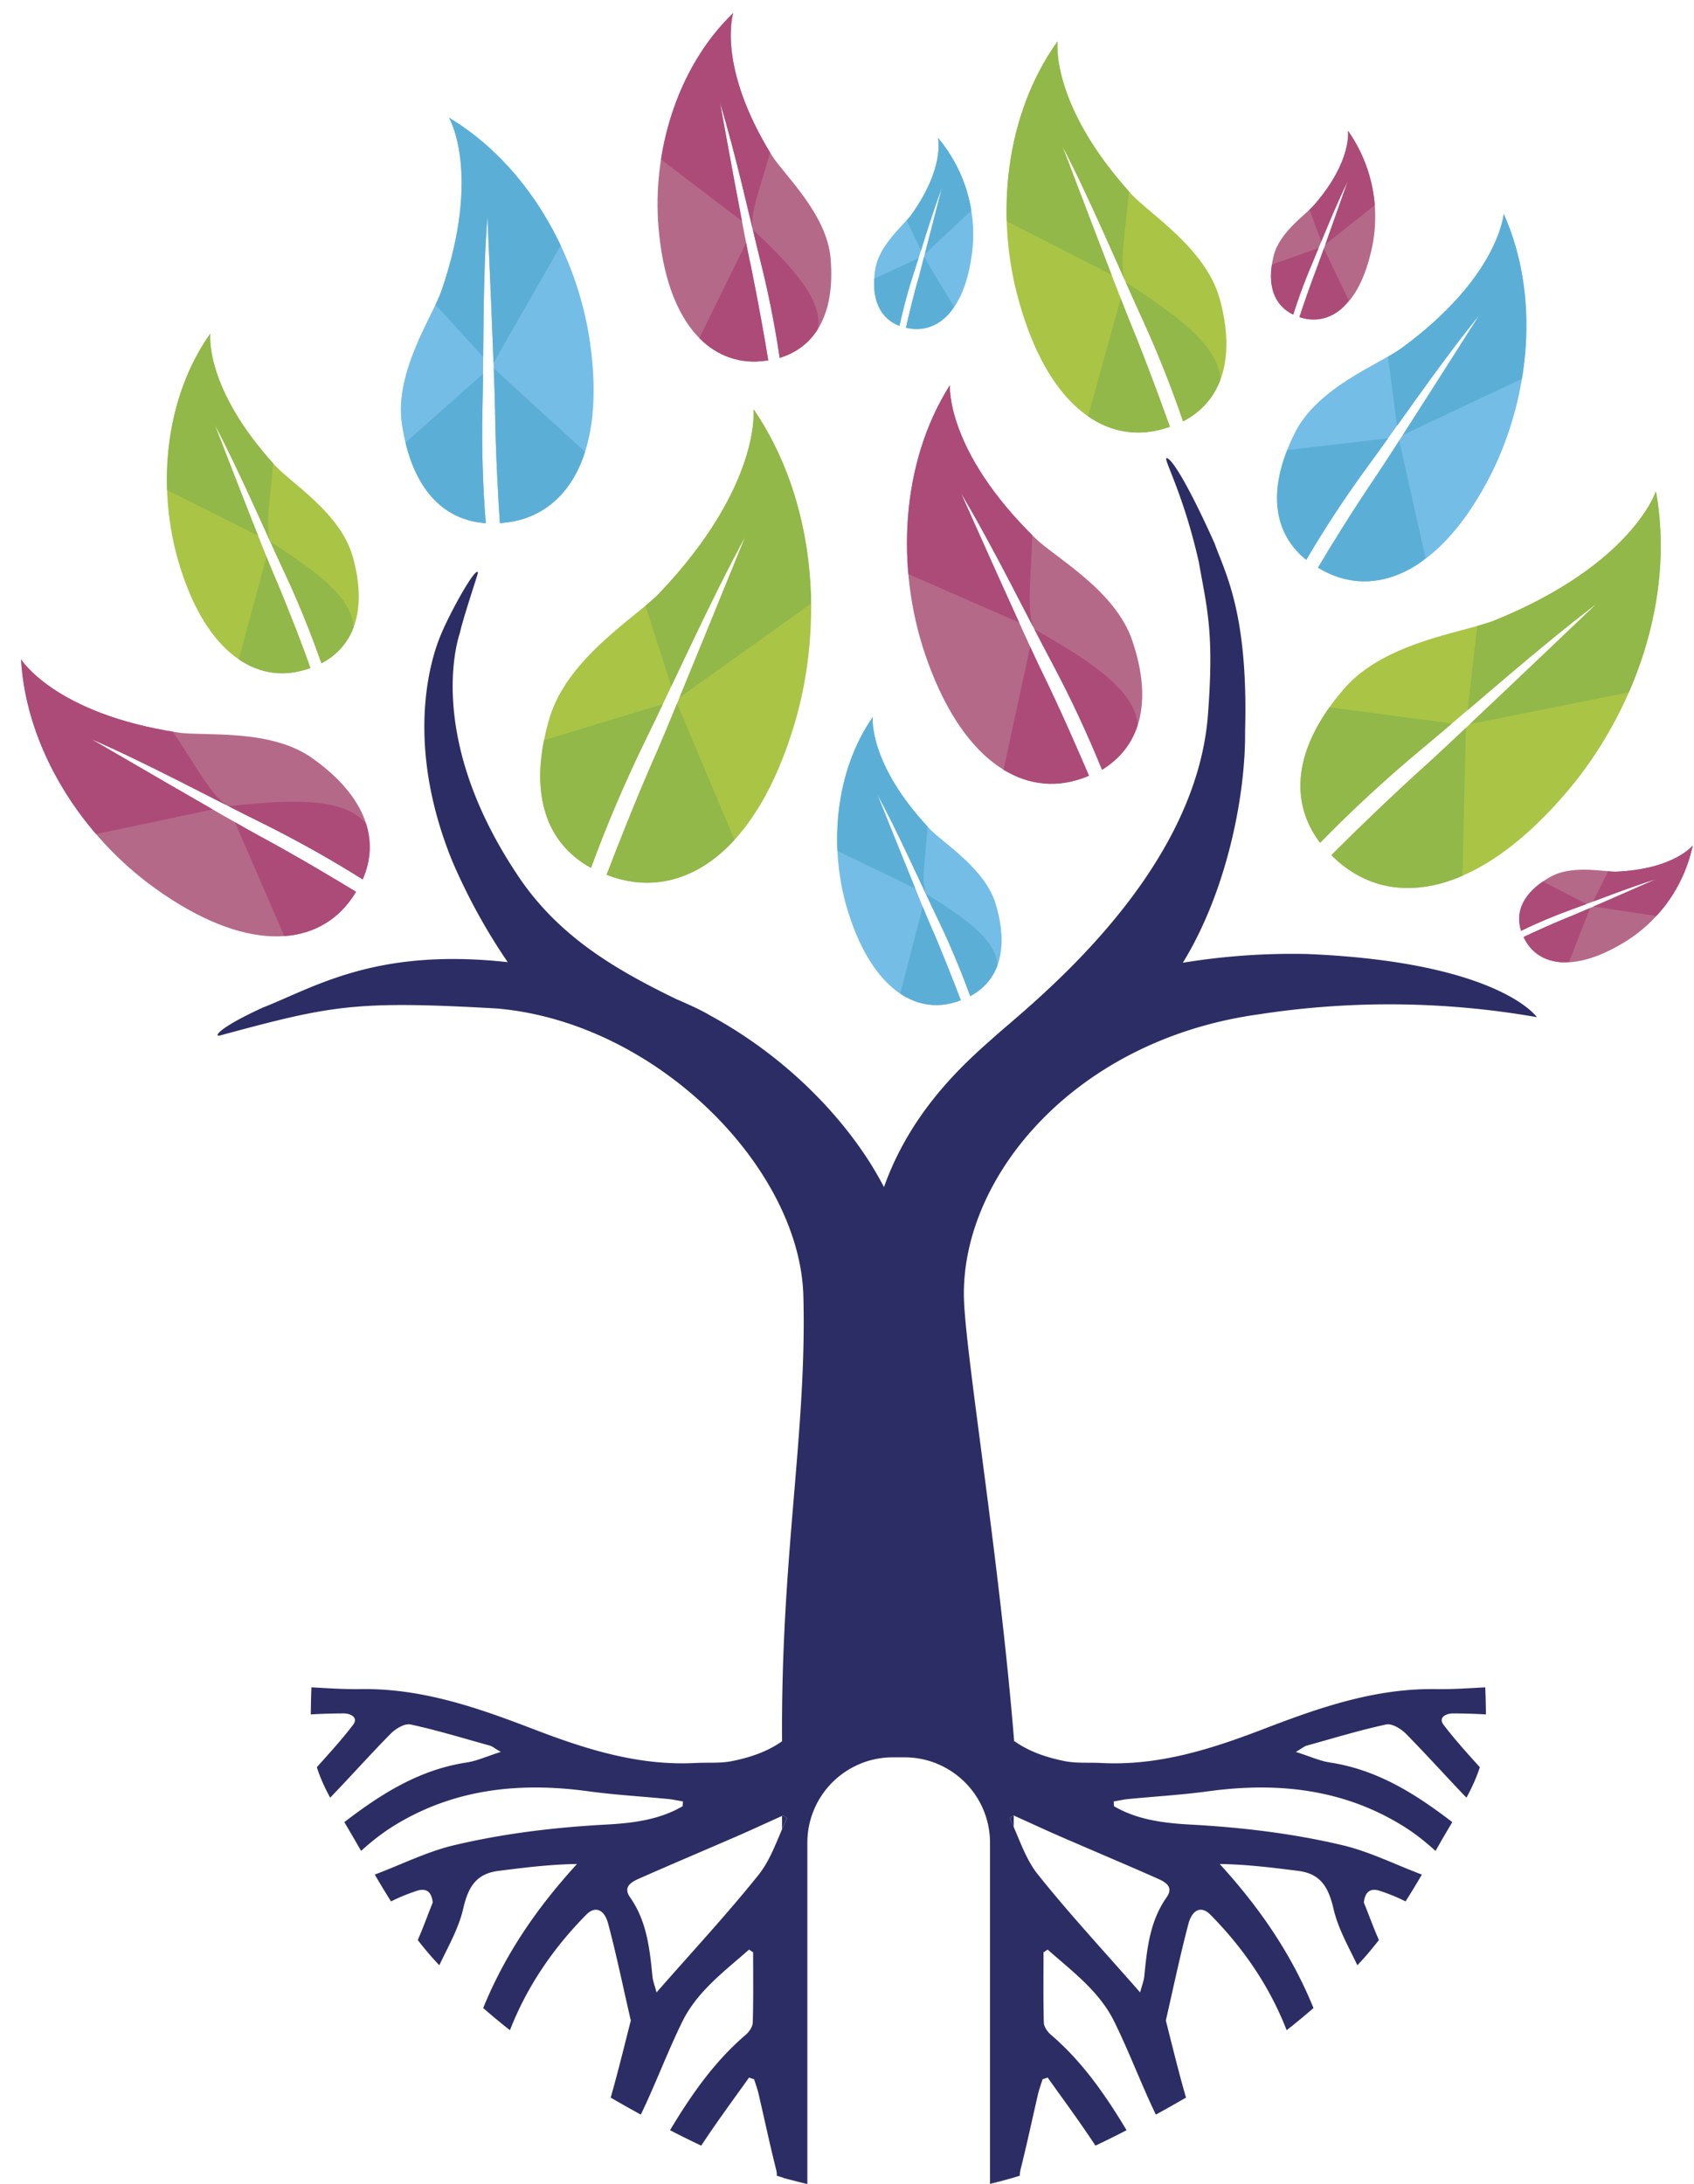 <svg xmlns="http://www.w3.org/2000/svg" viewBox="0 0 373.65 481.59"><defs><clipPath id="a"><path d="M166.21 90.22s1.79 16.84-20.75 40.55c-4.9 5.14-20.21 14.19-24.21 27.42-5.03 16.91-.58 27.88 9.11 33.17 3.45-9.41 7.38-18.64 11.77-27.66 6.35-12.91 14.55-31.27 22.31-45.5 0 0-16.52 40.62-19.43 47.29-4.73 10.62-9.31 22.43-11.21 27.4 1.15.44 2.32.81 3.52 1.1 14.16 3.41 29.56-6.37 37.92-34.33 6.67-22.39 4.6-49.51-9.03-69.44Z" fill="none"/></clipPath><clipPath id="b"><path d="M166.21 90.22s1.79 16.84-20.75 40.55c-4.9 5.14-20.21 14.19-24.21 27.42-5.03 16.91-.58 27.88 9.11 33.17 3.45-9.41 7.38-18.64 11.77-27.66 6.35-12.91 14.55-31.27 22.31-45.5 0 0-16.52 40.62-19.43 47.29-4.73 10.62-9.31 22.43-11.21 27.4 1.15.44 2.32.81 3.52 1.1 14.16 3.41 29.56-6.37 37.92-34.33 6.67-22.39 4.6-49.51-9.03-69.44Z" fill="none"/></clipPath><clipPath id="c"><path d="M365.25 108.33s-5.18 16.09-35.48 28.42c-6.48 2.68-24.25 4.64-33.3 15.11-11.51 13.32-11.96 25.18-5.29 33.97 7.01-7.17 14.38-13.98 22.07-20.4 11.08-9.18 26.11-22.61 39.02-32.39 0 0-31.72 30.23-37.16 35.13-8.64 7.75-17.71 16.63-21.44 20.38.86.87 1.77 1.68 2.74 2.42 11.6 9 29.58 6.35 48.65-15.72 15.27-17.58 24.51-43.14 20.19-66.92Z" fill="none"/></clipPath><clipPath id="d"><path d="M365.25 108.33s-5.18 16.09-35.48 28.42c-6.48 2.68-24.25 4.64-33.3 15.11-11.51 13.32-11.96 25.18-5.29 33.97 7.01-7.17 14.38-13.98 22.07-20.4 11.08-9.18 26.11-22.61 39.02-32.39 0 0-31.72 30.23-37.16 35.13-8.64 7.75-17.71 16.63-21.44 20.38.86.87 1.77 1.68 2.74 2.42 11.6 9 29.58 6.35 48.65-15.72 15.27-17.58 24.51-43.14 20.19-66.92Z" fill="none"/></clipPath><clipPath id="e"><path d="M206.89 30.4s1.62 6.48-5.89 16.97c-1.64 2.27-7.13 6.65-7.95 12.03-1.06 6.89 1.3 10.93 5.35 12.46.39-1.77 1.45-6.48 3.09-11.44 1.77-5.38 3.97-12.96 6.26-18.98 0 0-4.32 16.76-5.05 19.54-1.27 4.32-2.42 9.26-2.87 11.29.47.11.94.19 1.43.24 5.77.56 11.21-4.08 12.96-15.46 1.58-9.53-1.1-19.26-7.32-26.65Z" fill="none"/></clipPath><clipPath id="f"><path d="M206.89 30.4s1.62 6.48-5.89 16.97c-1.64 2.27-7.13 6.65-7.95 12.03-1.06 6.89 1.3 10.93 5.35 12.46.39-1.77 1.45-6.48 3.09-11.44 1.77-5.38 3.97-12.96 6.26-18.98 0 0-4.32 16.76-5.05 19.54-1.27 4.32-2.42 9.26-2.87 11.29.47.11.94.19 1.43.24 5.77.56 11.21-4.08 12.96-15.46 1.58-9.53-1.1-19.26-7.32-26.65Z" fill="none"/></clipPath><clipPath id="g"><path d="M297.32 28.78s1.04 6.61-7.41 16.37c-1.81 2.16-7.69 5.98-8.98 11.27-1.66 6.76.3 10.99 4.32 12.96.54-1.73 2.03-6.28 4.12-11.12 2.16-5.2 5.12-12.63 7.92-18.35 0 0-5.74 16.32-6.78 19.02-1.66 4.32-3.24 9-3.89 10.99.46.16.93.28 1.4.37 5.68 1.08 11.53-3.07 14.27-14.25 2.42-9.38.59-19.34-4.99-27.25Z" fill="none"/></clipPath><clipPath id="h"><path d="M297.32 28.78s1.04 6.61-7.41 16.37c-1.81 2.16-7.69 5.98-8.98 11.27-1.66 6.76.3 10.99 4.32 12.96.54-1.73 2.03-6.28 4.12-11.12 2.16-5.2 5.12-12.63 7.92-18.35 0 0-5.74 16.32-6.78 19.02-1.66 4.32-3.24 9-3.89 10.99.46.16.93.28 1.4.37 5.68 1.08 11.53-3.07 14.27-14.25 2.42-9.38.59-19.34-4.99-27.25Z" fill="none"/></clipPath><clipPath id="i"><path d="M373.37 186.41s-4.1 5.27-17.02 5.79c-2.79 0-9.61-1.53-14.36 1.14-6.07 3.41-7.82 7.73-6.48 11.9 3.56-1.73 7.21-3.27 10.93-4.62 5.33-1.92 12.72-4.88 18.81-6.76 0 0-15.83 6.97-18.5 8.05-4.32 1.71-8.79 3.8-10.69 4.69.2.44.43.87.69 1.27 3.11 4.88 10.13 6.33 20.17.69a32.977 32.977 0 0 0 16.45-22.15Z" fill="none"/></clipPath><clipPath id="j"><path d="M373.37 186.41s-4.1 5.27-17.02 5.79c-2.79 0-9.61-1.53-14.36 1.14-6.07 3.41-7.82 7.73-6.48 11.9 3.56-1.73 7.21-3.27 10.93-4.62 5.33-1.92 12.72-4.88 18.81-6.76 0 0-15.83 6.97-18.5 8.05-4.32 1.71-8.79 3.8-10.69 4.69.2.44.43.87.69 1.27 3.11 4.88 10.13 6.33 20.17.69a32.977 32.977 0 0 0 16.45-22.15Z" fill="none"/></clipPath><clipPath id="k"><path d="M99.03 25.93s7.26 12.18-1.62 38.09C95.49 69.63 87 81.88 88.62 93.34c2.16 14.62 9.31 21.4 18.53 22.02-.67-8.36-.92-16.75-.73-25.13.3-12.03 0-28.91 1.1-42.41 0 0 1.62 36.71 1.68 42.78.13 9.74.76 20.32 1.06 24.75 1.02-.07 2.04-.2 3.04-.39 12.05-2.38 20.28-15.11 16.86-39.34-2.74-19.37-13.78-39.28-31.14-49.68Z" fill="none"/></clipPath><clipPath id="l"><path d="M99.03 25.93s7.26 12.18-1.62 38.09C95.49 69.63 87 81.88 88.62 93.34c2.16 14.62 9.31 21.4 18.53 22.02-.67-8.36-.92-16.75-.73-25.13.3-12.03 0-28.91 1.1-42.41 0 0 1.62 36.71 1.68 42.78.13 9.74.76 20.32 1.06 24.75 1.02-.07 2.04-.2 3.04-.39 12.05-2.38 20.28-15.11 16.86-39.34-2.74-19.37-13.78-39.28-31.14-49.68Z" fill="none"/></clipPath><clipPath id="m"><path d="M331.67 47.14s-.97 13.84-22.56 29.65c-4.69 3.43-18.35 8.49-23.47 18.59-6.48 12.96-4.56 22.37 2.48 28.07 4.16-7.08 8.68-13.95 13.54-20.58 6.97-9.48 16.28-23.13 24.64-33.4 0 0-19.26 30.34-22.63 35.28-5.35 7.86-10.8 16.71-12.96 20.43.86.51 1.74.97 2.66 1.38 10.99 4.86 24.77-.8 35.58-22.11 8.51-17.08 10.82-39.23 2.72-57.31Z" fill="none"/></clipPath><clipPath id="n"><path d="M331.67 47.14s-.97 13.84-22.56 29.65c-4.69 3.43-18.35 8.49-23.47 18.59-6.48 12.96-4.56 22.37 2.48 28.07 4.16-7.08 8.68-13.95 13.54-20.58 6.97-9.48 16.28-23.13 24.64-33.4 0 0-19.26 30.34-22.63 35.28-5.35 7.86-10.8 16.71-12.96 20.43.86.51 1.74.97 2.66 1.38 10.99 4.86 24.77-.8 35.58-22.11 8.51-17.08 10.82-39.23 2.72-57.31Z" fill="none"/></clipPath><clipPath id="o"><path d="M249.75 141.24c-3.78-11.14-17.06-18.33-21.36-22.54-19.89-19.43-18.87-33.77-18.87-33.77-10.95 17.27-11.85 40.42-5.51 59.21 7.95 23.47 21.25 31.31 33.23 27.94 1.01-.28 1.99-.63 2.96-1.04-1.77-4.12-6.02-14.01-10.36-22.89-2.79-5.57-17.9-39.47-17.9-39.47 7.06 11.79 14.58 27.16 20.34 37.92 3.99 7.52 7.59 15.24 10.8 23.13 8.01-4.9 11.47-14.32 6.67-28.48Z" fill="none"/></clipPath><clipPath id="p"><path d="M249.75 141.24c-3.78-11.14-17.06-18.33-21.36-22.54-19.89-19.43-18.87-33.77-18.87-33.77-10.95 17.27-11.85 40.42-5.51 59.21 7.95 23.47 21.25 31.31 33.23 27.94 1.01-.28 1.99-.63 2.96-1.04-1.77-4.12-6.02-14.01-10.36-22.89-2.79-5.57-17.9-39.47-17.9-39.47 7.06 11.79 14.58 27.16 20.34 37.92 3.99 7.52 7.59 15.24 10.8 23.13 8.01-4.9 11.47-14.32 6.67-28.48Z" fill="none"/></clipPath><clipPath id="q"><path d="M269.01 65.84c-3-10.97-15.44-18.7-19.43-23-18.09-19.91-16.3-33.73-16.3-33.73-11.6 16.13-13.78 38.39-8.64 56.92 6.35 23.21 18.74 31.46 30.49 28.91.99-.22 1.96-.5 2.92-.84-1.47-4.1-5.01-13.88-8.64-22.72-2.31-5.53-15.11-39.23-15.11-39.23 6.15 11.79 12.55 27.08 17.49 37.81 3.44 7.49 6.5 15.15 9.16 22.95 8.03-4.15 11.9-13.11 8.08-27.08Z" fill="none"/></clipPath><clipPath id="r"><path d="M269.01 65.84c-3-10.97-15.44-18.7-19.43-23-18.09-19.91-16.3-33.73-16.3-33.73-11.6 16.13-13.78 38.39-8.64 56.92 6.35 23.21 18.74 31.46 30.49 28.91.99-.22 1.96-.5 2.92-.84-1.47-4.1-5.01-13.88-8.64-22.72-2.31-5.53-15.11-39.23-15.11-39.23 6.15 11.79 12.55 27.08 17.49 37.81 3.44 7.49 6.5 15.15 9.16 22.95 8.03-4.15 11.9-13.11 8.08-27.08Z" fill="none"/></clipPath><clipPath id="s"><path d="M183.22 57.03c-.82-9.85-10.23-18.44-12.96-22.74-12.31-19.91-8.53-31.42-8.53-31.42-12.42 11.96-17.88 30.64-16.48 47.29 1.75 20.77 11.03 29.86 21.59 29.56.87-.04 1.75-.13 2.61-.26-.58-3.74-2.16-12.67-3.82-20.79-1.21-5.12-6.8-35.95-6.8-35.95 3.39 11.03 6.48 25.13 8.96 35.09 2.35 9.26 3.71 17.84 4.19 21.1 7.56-2.29 12.29-9.31 11.23-21.87Z" fill="none"/></clipPath><clipPath id="t"><path d="M183.22 57.03c-.82-9.85-10.23-18.44-12.96-22.74-12.31-19.91-8.53-31.42-8.53-31.42-12.42 11.96-17.88 30.64-16.48 47.29 1.75 20.77 11.03 29.86 21.59 29.56.87-.04 1.75-.13 2.61-.26-.58-3.74-2.16-12.67-3.82-20.79-1.21-5.12-6.8-35.95-6.8-35.95 3.39 11.03 6.48 25.13 8.96 35.09 2.35 9.26 3.71 17.84 4.19 21.1 7.56-2.29 12.29-9.31 11.23-21.87Z" fill="none"/></clipPath><clipPath id="u"><path d="M219.69 199.52c-2.35-8.05-11.64-13.6-14.6-16.73-13.65-14.47-12.59-24.68-12.59-24.68-8.36 12.07-9.67 28.55-5.68 42.15 5.1 17.01 14.32 23.02 22.95 20.97.73-.18 1.45-.4 2.16-.67-1.14-3-3.89-10.19-6.74-16.65-1.79-4.08-11.7-28.8-11.7-28.8 4.69 8.64 9.63 19.84 13.43 27.7 3.54 7.32 6.13 14.21 7.08 16.84 5.96-3.17 8.72-9.85 5.68-20.12Z" fill="none"/></clipPath><clipPath id="v"><path d="M219.69 199.52c-2.35-8.05-11.64-13.6-14.6-16.73-13.65-14.47-12.59-24.68-12.59-24.68-8.36 12.07-9.67 28.55-5.68 42.15 5.1 17.01 14.32 23.02 22.95 20.97.73-.18 1.45-.4 2.16-.67-1.14-3-3.89-10.19-6.74-16.65-1.79-4.08-11.7-28.8-11.7-28.8 4.69 8.64 9.63 19.84 13.43 27.7 3.54 7.32 6.13 14.21 7.08 16.84 5.96-3.17 8.72-9.85 5.68-20.12Z" fill="none"/></clipPath><clipPath id="w"><path d="M69.1 167.32c-9.39-6.82-24.16-4.9-29.91-5.81-27.14-4.15-34.55-16.13-34.55-16.13 1.17 20.08 13.67 39.06 29.52 50.46 19.8 14.23 34.94 12.96 42.62 3.33.64-.8 1.22-1.65 1.75-2.53-3.78-2.31-12.85-7.77-21.4-12.37-5.38-2.89-37.05-21.33-37.05-21.33 12.39 5.38 27.23 13.39 38 18.68 7.51 3.73 14.82 7.83 21.92 12.29 3.71-8.44 1.06-17.99-10.9-26.58Z" fill="none"/></clipPath><clipPath id="x"><path d="M69.1 167.32c-9.39-6.82-24.16-4.9-29.91-5.81-27.14-4.15-34.55-16.13-34.55-16.13 1.17 20.08 13.67 39.06 29.52 50.46 19.8 14.23 34.94 12.96 42.62 3.33.64-.8 1.22-1.65 1.75-2.53-3.78-2.31-12.85-7.77-21.4-12.37-5.38-2.89-37.05-21.33-37.05-21.33 12.39 5.38 27.23 13.39 38 18.68 7.51 3.73 14.82 7.83 21.92 12.29 3.71-8.44 1.06-17.99-10.9-26.58Z" fill="none"/></clipPath><clipPath id="y"><path d="M77.78 122.65c-2.7-9.52-13.54-16.13-16.99-19.89-15.87-17.27-14.4-29.21-14.4-29.21-9.98 14.1-11.75 33.47-7.21 49.66 5.68 20.02 16.52 27.14 26.75 24.83.86-.2 1.7-.44 2.53-.73-1.19-3.56-4.45-12.07-7.67-19.71-2.16-4.79-13.45-34.03-13.45-34.03 5.42 10.21 11.08 23.49 15.46 32.78 4.06 8.64 7.02 16.8 8.1 19.91 6.97-3.67 10.3-11.47 6.89-23.6Z" fill="none"/></clipPath><clipPath id="z"><path d="M77.78 122.65c-2.7-9.52-13.54-16.13-16.99-19.89-15.87-17.27-14.4-29.21-14.4-29.21-9.98 14.1-11.75 33.47-7.21 49.66 5.68 20.02 16.52 27.14 26.75 24.83.86-.2 1.7-.44 2.53-.73-1.19-3.56-4.45-12.07-7.67-19.71-2.16-4.79-13.45-34.03-13.45-34.03 5.42 10.21 11.08 23.49 15.46 32.78 4.06 8.64 7.02 16.8 8.1 19.91 6.97-3.67 10.3-11.47 6.89-23.6Z" fill="none"/></clipPath></defs><g data-name="Layer_1"><g data-name="Layer_2"><path d="M320.56 377.8c2.39.01 4.79.08 7.19.22 0-1.98-.07-3.97-.14-5.97-3.66.2-7.32.45-10.98.39-13.32-.19-25.57 4.06-37.71 8.72-11.63 4.47-23.35 8.25-36.09 7.57-2.62-.15-5.32.11-7.87-.39-4.03-.79-7.97-2.11-11.17-4.4-.02.03-.07.05-.09.08-3.24-40.37-10.88-86.11-11.09-98.08-.47-26.65 24.6-56.69 65.02-62.28 20.35-3.14 41.08-2.93 61.37.62 0 0-8.39-12.19-50.79-13.93-9.15-.19-18.28.45-27.31 1.93 9.61-15.6 13.87-36.71 13.73-51 .73-25.91-4.32-34.8-6.72-41.44-4.82-10.79-9.18-18.69-10.58-18.83-.85 0 3.62 7.58 7.08 22.84 1.82 10.33 3.43 15.47 2.02 33.87-2.84 36.4-40.47 64.77-47.51 71.26-3.69 3.23-8.25 7.41-12.6 12.79-4.34 5.37-8.48 11.95-11.34 19.98-6.75-13.07-20.15-28.07-38.72-38.05l-.03-.04c-2.15-1.21-4.62-2.31-7.04-3.35-13.7-6.65-26.27-14.01-35.19-27.59-18.66-28.07-14.03-48.69-12.56-53.19.93-4.03 4.08-13.15 3.98-13.32-.54-1.33-6.32 9.14-8.26 13.95-1.04 2.57-8.83 21.59 2.58 49.67 3.35 7.82 7.45 15.3 12.25 22.32-29.19-3.21-42.56 5.54-54.12 10.06-9.9 4.56-10.79 6.49-9.31 6.1 24.45-6.6 29.55-7.74 61.03-5.94 35.41 3.04 66.88 35.3 67.61 63.38.8 30.02-4.98 57.31-4.7 98.19-3.21 2.29-7.13 3.61-11.16 4.4-2.55.5-5.24.24-7.88.39-12.72.68-24.46-3.1-36.08-7.57-12.14-4.66-24.39-8.91-37.72-8.72-3.65.06-7.3-.19-10.97-.39-.07 2-.12 3.99-.14 5.97 2.39-.14 4.79-.21 7.2-.22 1.51-.01 3.4.83 2.11 2.54-2.47 3.25-5.25 6.27-7.97 9.32.73 2.35 1.76 4.54 2.94 6.72 4.49-4.66 8.79-9.48 13.32-14.08 1.08-1.11 3.09-2.33 4.37-2.07 5.92 1.28 11.72 3.06 17.56 4.68.52.15.98.56 2.38 1.38-3.13.98-5.3 2.01-7.58 2.34-10.43 1.59-18.87 6.95-26.93 13.14 1.25 2.11 2.48 4.22 3.7 6.35 2.11-1.93 4.39-3.74 6.79-5.27 13.36-8.41 28.04-9.98 43.42-7.87 5.79.79 11.65 1.12 17.49 1.69 1.11.1 2.19.36 3.29.54-.03.35-.04.7-.06 1.05-5.25 3.07-11.22 3.75-17.06 4.06-11.24.62-22.38 1.95-33.26 4.52-5.96 1.4-11.57 4.21-17.32 6.39-.1.04-.18.08-.26.12 1.15 1.99 2.34 3.96 3.57 5.9 1.83-.91 3.74-1.69 5.69-2.33 2.03-.65 3.25.12 3.51 2.57-1.1 2.76-2.11 5.55-3.3 8.28a78.13 78.13 0 0 0 2.97 3.62c.58.65 1.18 1.31 1.78 1.94 1.93-4.09 4.25-8.09 5.25-12.4 1.09-4.72 2.75-7.77 7.79-8.41 5.62-.71 11.23-1.42 17.33-1.52-8.68 9.49-15.78 19.7-20.69 31.76 1.93 1.68 3.88 3.31 5.9 4.89 3.76-9.65 9.54-18.08 16.84-25.48 1.92-1.95 3.96-1.25 4.83 2.01 1.87 7.02 3.32 14.14 4.99 21.33-1.5 5.89-2.86 11.49-4.44 17 2.2 1.28 4.41 2.53 6.65 3.75 3.25-6.74 5.86-13.79 9.15-20.5 3.3-6.7 9.29-11.09 14.71-15.88.3.19.61.4.91.59 0 5.17.07 10.34-.08 15.5-.03.92-.79 2.03-1.54 2.68-6.96 5.94-12.08 13.33-16.71 21.05 2.29 1.18 4.58 2.32 6.89 3.41 0-.02 0-.03.01-.03 3.34-5.11 6.99-10.01 10.53-14.99l1.12.38c.34 1.07.73 2.12.98 3.22 1.29 5.51 2.45 11.05 3.84 16.55.14.57.21 1.07.18 1.49.43.14.85.28 1.3.4.55.17 1.1.34 1.66.49 1.27.31 2.52.62 3.78.93v-75.22c0-10.41 8.44-18.85 18.86-18.85h2.58c10.41 0 18.85 8.44 18.85 18.85v75.13c1.61-.39 3.22-.79 4.82-1.2.04 0 .09 0 .13-.03.04-.01.08-.02.12-.04h.01c.5-.14 1-.31 1.5-.46-.02-.42.05-.92.19-1.49 1.38-5.5 2.56-11.04 3.83-16.55.27-1.1.66-2.15.99-3.22l1.12-.38c3.55 4.98 7.18 9.88 10.53 14.99v.03c2.31-1.09 4.6-2.23 6.88-3.41-4.63-7.72-9.74-15.11-16.69-21.05-.77-.65-1.53-1.76-1.56-2.68-.14-5.16-.07-10.33-.07-15.5.31-.19.61-.4.92-.59 5.41 4.79 11.4 9.18 14.69 15.88 3.31 6.71 5.92 13.76 9.17 20.5 2.22-1.22 4.44-2.47 6.65-3.75-1.6-5.51-2.95-11.11-4.45-17 1.66-7.19 3.13-14.31 4.99-21.33.87-3.26 2.92-3.96 4.83-2.01 7.31 7.4 13.08 15.83 16.83 25.48 2.02-1.58 3.99-3.21 5.92-4.89-4.92-12.06-12.01-22.27-20.69-31.76 6.09.1 11.7.81 17.33 1.52 5.02.64 6.69 3.69 7.79 8.41 1 4.31 3.3 8.31 5.25 12.4.59-.63 1.19-1.29 1.77-1.94 1.03-1.18 2.02-2.39 2.98-3.62-1.2-2.73-2.21-5.52-3.32-8.28.28-2.45 1.5-3.22 3.52-2.57 1.95.64 3.87 1.42 5.68 2.33 1.24-1.94 2.42-3.91 3.59-5.9-.09-.04-.17-.08-.27-.12-5.75-2.18-11.36-4.99-17.31-6.39-10.89-2.57-22.03-3.9-33.26-4.52-5.85-.31-11.82-.99-17.07-4.06-.01-.35-.04-.7-.05-1.05 1.09-.18 2.18-.44 3.29-.54 5.82-.57 11.69-.9 17.48-1.69 15.39-2.11 30.05-.54 43.41 7.87 2.42 1.53 4.68 3.34 6.8 5.27 1.21-2.13 2.43-4.24 3.7-6.35-8.06-6.19-16.51-11.55-26.93-13.14-2.28-.33-4.44-1.36-7.58-2.34 1.4-.82 1.85-1.23 2.37-1.38 5.85-1.62 11.66-3.4 17.57-4.68 1.26-.26 3.28.96 4.36 2.07 4.54 4.6 8.85 9.42 13.33 14.08 1.18-2.18 2.21-4.37 2.95-6.72-2.74-3.05-5.5-6.07-7.97-9.32-1.3-1.71.58-2.55 2.11-2.54Zm-146.95 23.1c-.16.33-.32.67-.48 1.01-.22.47-.42.94-.62 1.41-1.51 3.5-2.85 7.11-5.12 9.98-6.98 8.73-14.63 16.94-22.58 26.02-.48-1.79-.81-2.61-.89-3.46-.61-6.14-1.23-12.22-4.95-17.52-1.69-2.42.48-3.45 2.2-4.21 7.08-3.13 14.22-6.14 21.31-9.22 3.36-1.46 6.66-3 10.01-4.5.08-.04.18-.08.26-.12 0-.01.01-.01.01-.01.14.11.28.21.42.31.14.1.29.2.43.3Zm81.53 13.23c1.72.76 3.88 1.79 2.19 4.21-3.74 5.3-4.33 11.38-4.94 17.52-.09.85-.43 1.67-.91 3.46-7.95-9.08-15.59-17.29-22.56-26.02-2.4-3-3.74-6.82-5.32-10.45 0-.01-.01-.01-.01-.02-.29-.65-.59-1.3-.89-1.93.24-.18.5-.36.74-.54.03-.03.07-.05.1-.08.01.01.02.01.03.02h.02l.01.01c3.42 1.53 6.79 3.11 10.22 4.6 7.1 3.08 14.23 6.09 21.32 9.22Z" fill="#2c2d64"/><path d="M166.21 90.22s1.79 16.84-20.75 40.55c-4.9 5.14-20.21 14.19-24.21 27.42-5.03 16.91-.58 27.88 9.11 33.17 3.45-9.41 7.38-18.64 11.77-27.66 6.35-12.91 14.55-31.27 22.31-45.5 0 0-16.52 40.62-19.43 47.29-4.73 10.62-9.31 22.43-11.21 27.4 1.15.44 2.32.81 3.52 1.1 14.16 3.41 29.56-6.37 37.92-34.33 6.67-22.39 4.6-49.51-9.03-69.44Z" fill="#aac446"/><g clip-path="url(#a)"><path d="m117.56 163.95 31.48-9.54L162 185.18s-15.48 19.26-31.4 9.44c-15.91-9.82-13.04-30.66-13.04-30.66Z" fill="#91b848"/></g><g clip-path="url(#b)"><path d="m181.71 131.09-32.67 23.32-8.14-25.54s18.44-38.65 25.31-38.65 15.5 40.87 15.5 40.87Z" fill="#91b848"/></g><path d="M365.25 108.33s-5.18 16.09-35.48 28.42c-6.48 2.68-24.25 4.64-33.3 15.11-11.51 13.32-11.96 25.18-5.29 33.97 7.01-7.17 14.38-13.98 22.07-20.41 11.08-9.18 26.11-22.61 39.02-32.39 0 0-31.72 30.23-37.16 35.13-8.64 7.75-17.71 16.63-21.44 20.38a27.4 27.4 0 0 0 2.74 2.42c11.6 9 29.58 6.35 48.65-15.72 15.27-17.58 24.51-43.14 20.19-66.92Z" fill="#aac446"/><g clip-path="url(#c)"><path d="m290.73 155.62 32.63 4.32-.8 33.38s-22.02 11.21-32.39-4.32c-10.36-15.53.56-33.38.56-33.38Z" fill="#91b848"/></g><g clip-path="url(#d)"><path d="m362.68 151.97-39.32 7.86 3.02-26.62s32.67-27.68 38.87-24.87c6.2 2.81-2.57 43.64-2.57 43.64Z" fill="#91b848"/></g><path d="M206.89 30.4s1.62 6.48-5.89 16.97c-1.64 2.27-7.13 6.65-7.95 12.03-1.06 6.89 1.3 10.93 5.35 12.46.39-1.77 1.45-6.48 3.09-11.44 1.77-5.38 3.97-12.96 6.26-18.98 0 0-4.32 16.76-5.05 19.54-1.27 4.32-2.42 9.26-2.87 11.29.47.11.94.19 1.43.24 5.77.56 11.21-4.08 12.96-15.46 1.58-9.53-1.1-19.26-7.32-26.65Z" fill="#74bde7"/><g clip-path="url(#e)"><path d="m191.9 61.86 11.79-5.44 6.74 11.23s-4.99 8.36-11.75 5.4c-6.76-2.96-6.78-11.19-6.78-11.19Z" fill="#5bafd7"/></g><g clip-path="url(#f)"><path d="m215.18 45.54-11.49 10.8-4.58-9.54s5.1-16.11 7.77-16.48c2.68-.37 8.29 15.22 8.29 15.22Z" fill="#5bafd7"/></g><path d="M297.32 28.78s1.04 6.61-7.41 16.37c-1.81 2.16-7.69 5.98-8.98 11.27-1.66 6.76.3 10.99 4.32 12.96.54-1.73 2.03-6.28 4.12-11.12 2.16-5.2 5.12-12.63 7.92-18.35 0 0-5.74 16.32-6.78 19.02-1.66 4.32-3.24 9-3.89 10.99.46.16.93.28 1.4.37 5.68 1.08 11.53-3.07 14.27-14.25 2.42-9.38.59-19.34-4.99-27.25Z" fill="#b56989"/><g clip-path="url(#g)"><path d="m279.57 58.67 12.22-4.32 5.7 11.88s-5.66 7.9-12.14 4.28c-6.48-3.63-5.79-11.83-5.79-11.83Z" fill="#ac4b77"/></g><g clip-path="url(#h)"><path d="m304.2 44.48-12.37 9.82-3.69-9.91s6.48-15.59 9.22-15.72 6.84 15.81 6.84 15.81Z" fill="#ac4b77"/></g><path d="M373.37 186.41s-4.1 5.27-17.02 5.79c-2.79 0-9.61-1.53-14.36 1.14-6.07 3.41-7.82 7.73-6.48 11.9 3.56-1.73 7.21-3.27 10.93-4.62 5.33-1.92 12.72-4.88 18.81-6.76 0 0-15.83 6.97-18.5 8.05-4.32 1.71-8.79 3.8-10.69 4.69.2.44.43.87.69 1.27 3.11 4.88 10.13 6.33 20.17.69a32.977 32.977 0 0 0 16.45-22.15Z" fill="#b56989"/><g clip-path="url(#i)"><path d="m339.34 193.86 11.53 5.94-4.77 12.29s-9.67 1.21-11.49-5.94 4.73-12.29 4.73-12.29Z" fill="#ac4b77"/></g><g clip-path="url(#j)"><path d="m366.54 202.15-15.65-2.35 4.71-9.48s15.83-5.87 17.77-3.99-6.82 15.83-6.82 15.83Z" fill="#ac4b77"/></g><path d="M99.03 25.93s7.26 12.18-1.62 38.09C95.49 69.63 87 81.88 88.62 93.34c2.16 14.62 9.31 21.4 18.53 22.02-.67-8.36-.92-16.75-.73-25.13.3-12.03 0-28.91 1.1-42.41 0 0 1.62 36.71 1.68 42.78.13 9.74.76 20.32 1.06 24.75 1.02-.07 2.04-.2 3.04-.39 12.05-2.38 20.28-15.11 16.86-39.34-2.74-19.37-13.78-39.28-31.14-49.68Z" fill="#74bde7"/><g clip-path="url(#k)"><path d="m87.8 99.03 20.62-18.27 20.62 18.87s-5.05 20.06-20.58 18.16c-15.53-1.9-20.66-18.76-20.66-18.76Z" fill="#5bafd7"/></g><g clip-path="url(#l)"><path d="m125.12 51.63-16.69 29.13-15.11-16.58s.54-35.84 5.74-38.24c5.2-2.4 26.06 25.7 26.06 25.7Z" fill="#5bafd7"/></g><path d="M331.67 47.14s-.97 13.84-22.56 29.65c-4.69 3.43-18.35 8.49-23.47 18.59-6.48 12.96-4.56 22.37 2.48 28.07 4.16-7.08 8.68-13.95 13.54-20.58 6.97-9.48 16.28-23.13 24.64-33.4 0 0-19.26 30.34-22.63 35.28-5.35 7.86-10.8 16.71-12.96 20.43.86.51 1.74.97 2.66 1.38 10.99 4.86 24.77-.8 35.58-22.11 8.51-17.08 10.82-39.23 2.72-57.31Z" fill="#74bde7"/><g clip-path="url(#m)"><path d="m281.71 99.48 26.75-3.11 5.98 26.71s-15.29 13.26-26.69 3.02c-11.4-10.23-6.05-26.62-6.05-26.62Z" fill="#5bafd7"/></g><g clip-path="url(#n)"><path d="m338.19 82.36-29.73 14.01-2.83-21.77s20.51-28.55 26.04-27.47 6.52 35.22 6.52 35.22Z" fill="#5bafd7"/></g><path d="M249.75 141.24c-3.78-11.14-17.06-18.33-21.36-22.54-19.89-19.43-18.87-33.77-18.87-33.77-10.95 17.27-11.85 40.42-5.51 59.21 7.95 23.47 21.25 31.31 33.23 27.94 1.01-.28 1.99-.63 2.96-1.04-1.77-4.12-6.02-14.01-10.36-22.89-2.79-5.57-17.9-39.47-17.9-39.47 7.06 11.79 14.58 27.16 20.34 37.92 3.99 7.52 7.59 15.24 10.8 23.13 8.01-4.9 11.47-14.32 6.67-28.48Z" fill="#b56989"/><g clip-path="url(#o)"><path d="m228.07 138.69-6.72 31.03s14.27 12.7 25.46 0c11.19-12.7-1.94-21.48-18.74-31.03Z" fill="#ac4b77"/></g><g clip-path="url(#p)"><path d="m228.07 138.69-31.4-13.71s1.75-48.89 13.11-42.47c27.34 15.48 13.99 46.17 18.29 56.18Z" fill="#ac4b77"/></g><path d="M269.01 65.84c-3-10.97-15.44-18.7-19.43-23-18.09-19.91-16.3-33.73-16.3-33.73-11.6 16.13-13.78 38.39-8.64 56.92 6.35 23.21 18.74 31.46 30.49 28.91.99-.22 1.96-.5 2.92-.84-1.47-4.1-5.01-13.88-8.64-22.72-2.31-5.53-15.11-39.23-15.11-39.23 6.15 11.79 12.55 27.08 17.49 37.81 3.44 7.49 6.5 15.15 9.16 22.95 8.03-4.15 11.9-13.11 8.08-27.08Z" fill="#aac446"/><g clip-path="url(#q)"><path d="m248.22 62.15-8.21 29.6s12.96 13.09 24.59 1.45c11.64-11.64-.71-20.86-16.39-31.05Z" fill="#91b848"/></g><g clip-path="url(#r)"><path d="m248.22 62.15-29.56-15.11s4.46-47.15 15.11-40.3c25.5 16.58 10.84 45.47 14.45 55.41Z" fill="#91b848"/></g><path d="M183.22 57.03c-.82-9.85-10.23-18.44-12.96-22.74-12.31-19.91-8.53-31.42-8.53-31.42-12.42 11.96-17.88 30.64-16.48 47.29 1.75 20.77 11.03 29.86 21.59 29.56.87-.04 1.75-.13 2.61-.26-.58-3.74-2.16-12.67-3.82-20.79-1.21-5.12-6.8-35.95-6.8-35.95 3.39 11.03 6.48 25.13 8.96 35.09 2.35 9.26 3.71 17.84 4.19 21.1 7.56-2.29 12.29-9.31 11.23-21.87Z" fill="#b56989"/><g clip-path="url(#s)"><path d="m166.03 50.57-11.77 23.99s9.09 13.28 20.79 5.16 2.74-17.97-9.03-29.15Z" fill="#ac4b77"/></g><g clip-path="url(#t)"><path d="M166.03 50.57 143.12 33.1S154.44-6.58 162.43.95c19.28 18.18 2.01 40.55 3.61 49.62Z" fill="#ac4b77"/></g><path d="M219.69 199.52c-2.35-8.05-11.64-13.6-14.6-16.73-13.65-14.47-12.59-24.68-12.59-24.68-8.36 12.07-9.67 28.55-5.68 42.15 5.1 17.02 14.32 23.02 22.95 20.97.73-.18 1.45-.4 2.16-.67-1.14-3-3.89-10.19-6.74-16.65-1.79-4.08-11.7-28.8-11.7-28.8 4.69 8.64 9.63 19.84 13.43 27.7 3.54 7.32 6.13 14.21 7.08 16.84 5.96-3.17 8.72-9.85 5.68-20.12Z" fill="#74bde7"/><g clip-path="url(#u)"><path d="m204.27 197.08-5.7 21.98s9.82 9.5 18.2.73c8.38-8.77-.78-15.42-12.5-22.72Z" fill="#5bafd7"/></g><g clip-path="url(#v)"><path d="m204.27 197.08-22.05-10.67s2.68-34.89 10.6-29.97c19.11 11.79 8.66 33.34 11.44 40.64Z" fill="#5bafd7"/></g><path d="M69.1 167.32c-9.39-6.82-24.16-4.9-29.91-5.81-27.14-4.15-34.55-16.13-34.55-16.13 1.17 20.08 13.67 39.06 29.52 50.46 19.8 14.23 34.94 12.96 42.62 3.33.64-.8 1.22-1.65 1.75-2.53-3.78-2.31-12.85-7.77-21.4-12.37-5.38-2.89-37.05-21.33-37.05-21.33 12.39 5.38 27.23 13.39 38 18.68 7.51 3.73 14.82 7.83 21.92 12.29 3.71-8.44 1.06-17.99-10.9-26.58Z" fill="#b56989"/><g clip-path="url(#w)"><path d="m50.3 177.77 12.42 28.68s18.7 1.99 20.36-14.58c1.66-16.56-13.86-16.15-32.78-14.1Z" fill="#ac4b77"/></g><g clip-path="url(#x)"><path d="m50.3 177.77-32.97 6.95s-26.62-40.12-13.86-41.5c30.75-3.28 37.66 28.93 46.83 34.55Z" fill="#ac4b77"/></g><path d="M77.78 122.65c-2.7-9.52-13.54-16.13-16.99-19.89-15.87-17.27-14.4-29.21-14.4-29.21-9.98 14.1-11.75 33.47-7.21 49.66 5.68 20.02 16.52 27.14 26.75 24.83.86-.2 1.7-.44 2.53-.73-1.19-3.56-4.45-12.07-7.67-19.71-2.16-4.79-13.45-34.03-13.45-34.03 5.42 10.21 11.08 23.49 15.46 32.78 4.06 8.64 7.02 16.8 8.1 19.91 6.97-3.67 10.3-11.47 6.89-23.6Z" fill="#aac446"/><g clip-path="url(#y)"><path d="m59.67 119.47-7 25.91s11.44 11.29 21.4 1.1c9.95-10.19-.71-18.16-14.4-27.01Z" fill="#91b848"/></g><g clip-path="url(#z)"><path d="m59.67 119.47-25.91-12.96s3.58-41.03 12.96-35.13c22.33 14.34 9.76 39.56 12.96 48.09Z" fill="#91b848"/></g></g><path d="M174.3 480.62c1.25.35 2.51.68 3.78.97v-.04c-1.26-.31-2.51-.62-3.78-.93Zm44.07.84v.1c1.62-.38 3.22-.82 4.82-1.3-1.6.41-3.21.81-4.82 1.2Zm-44.77-80.57c-.39.79-.75 1.61-1.1 2.43-.01-.97-.01-1.94-.01-2.92.08-.04.18-.08.26-.12.28.21.56.42.85.61Zm.7 79.73c-.56-.14-1.1-.28-1.65-.42v-.07c.54.17 1.1.33 1.65.49Zm48.89-.36Zm.41-79.95v2.54c-.29-.67-.6-1.32-.9-1.96.28-.19.57-.4.85-.61.01.01.04.01.06.03Z" fill="#2c2d64"/></g></svg>